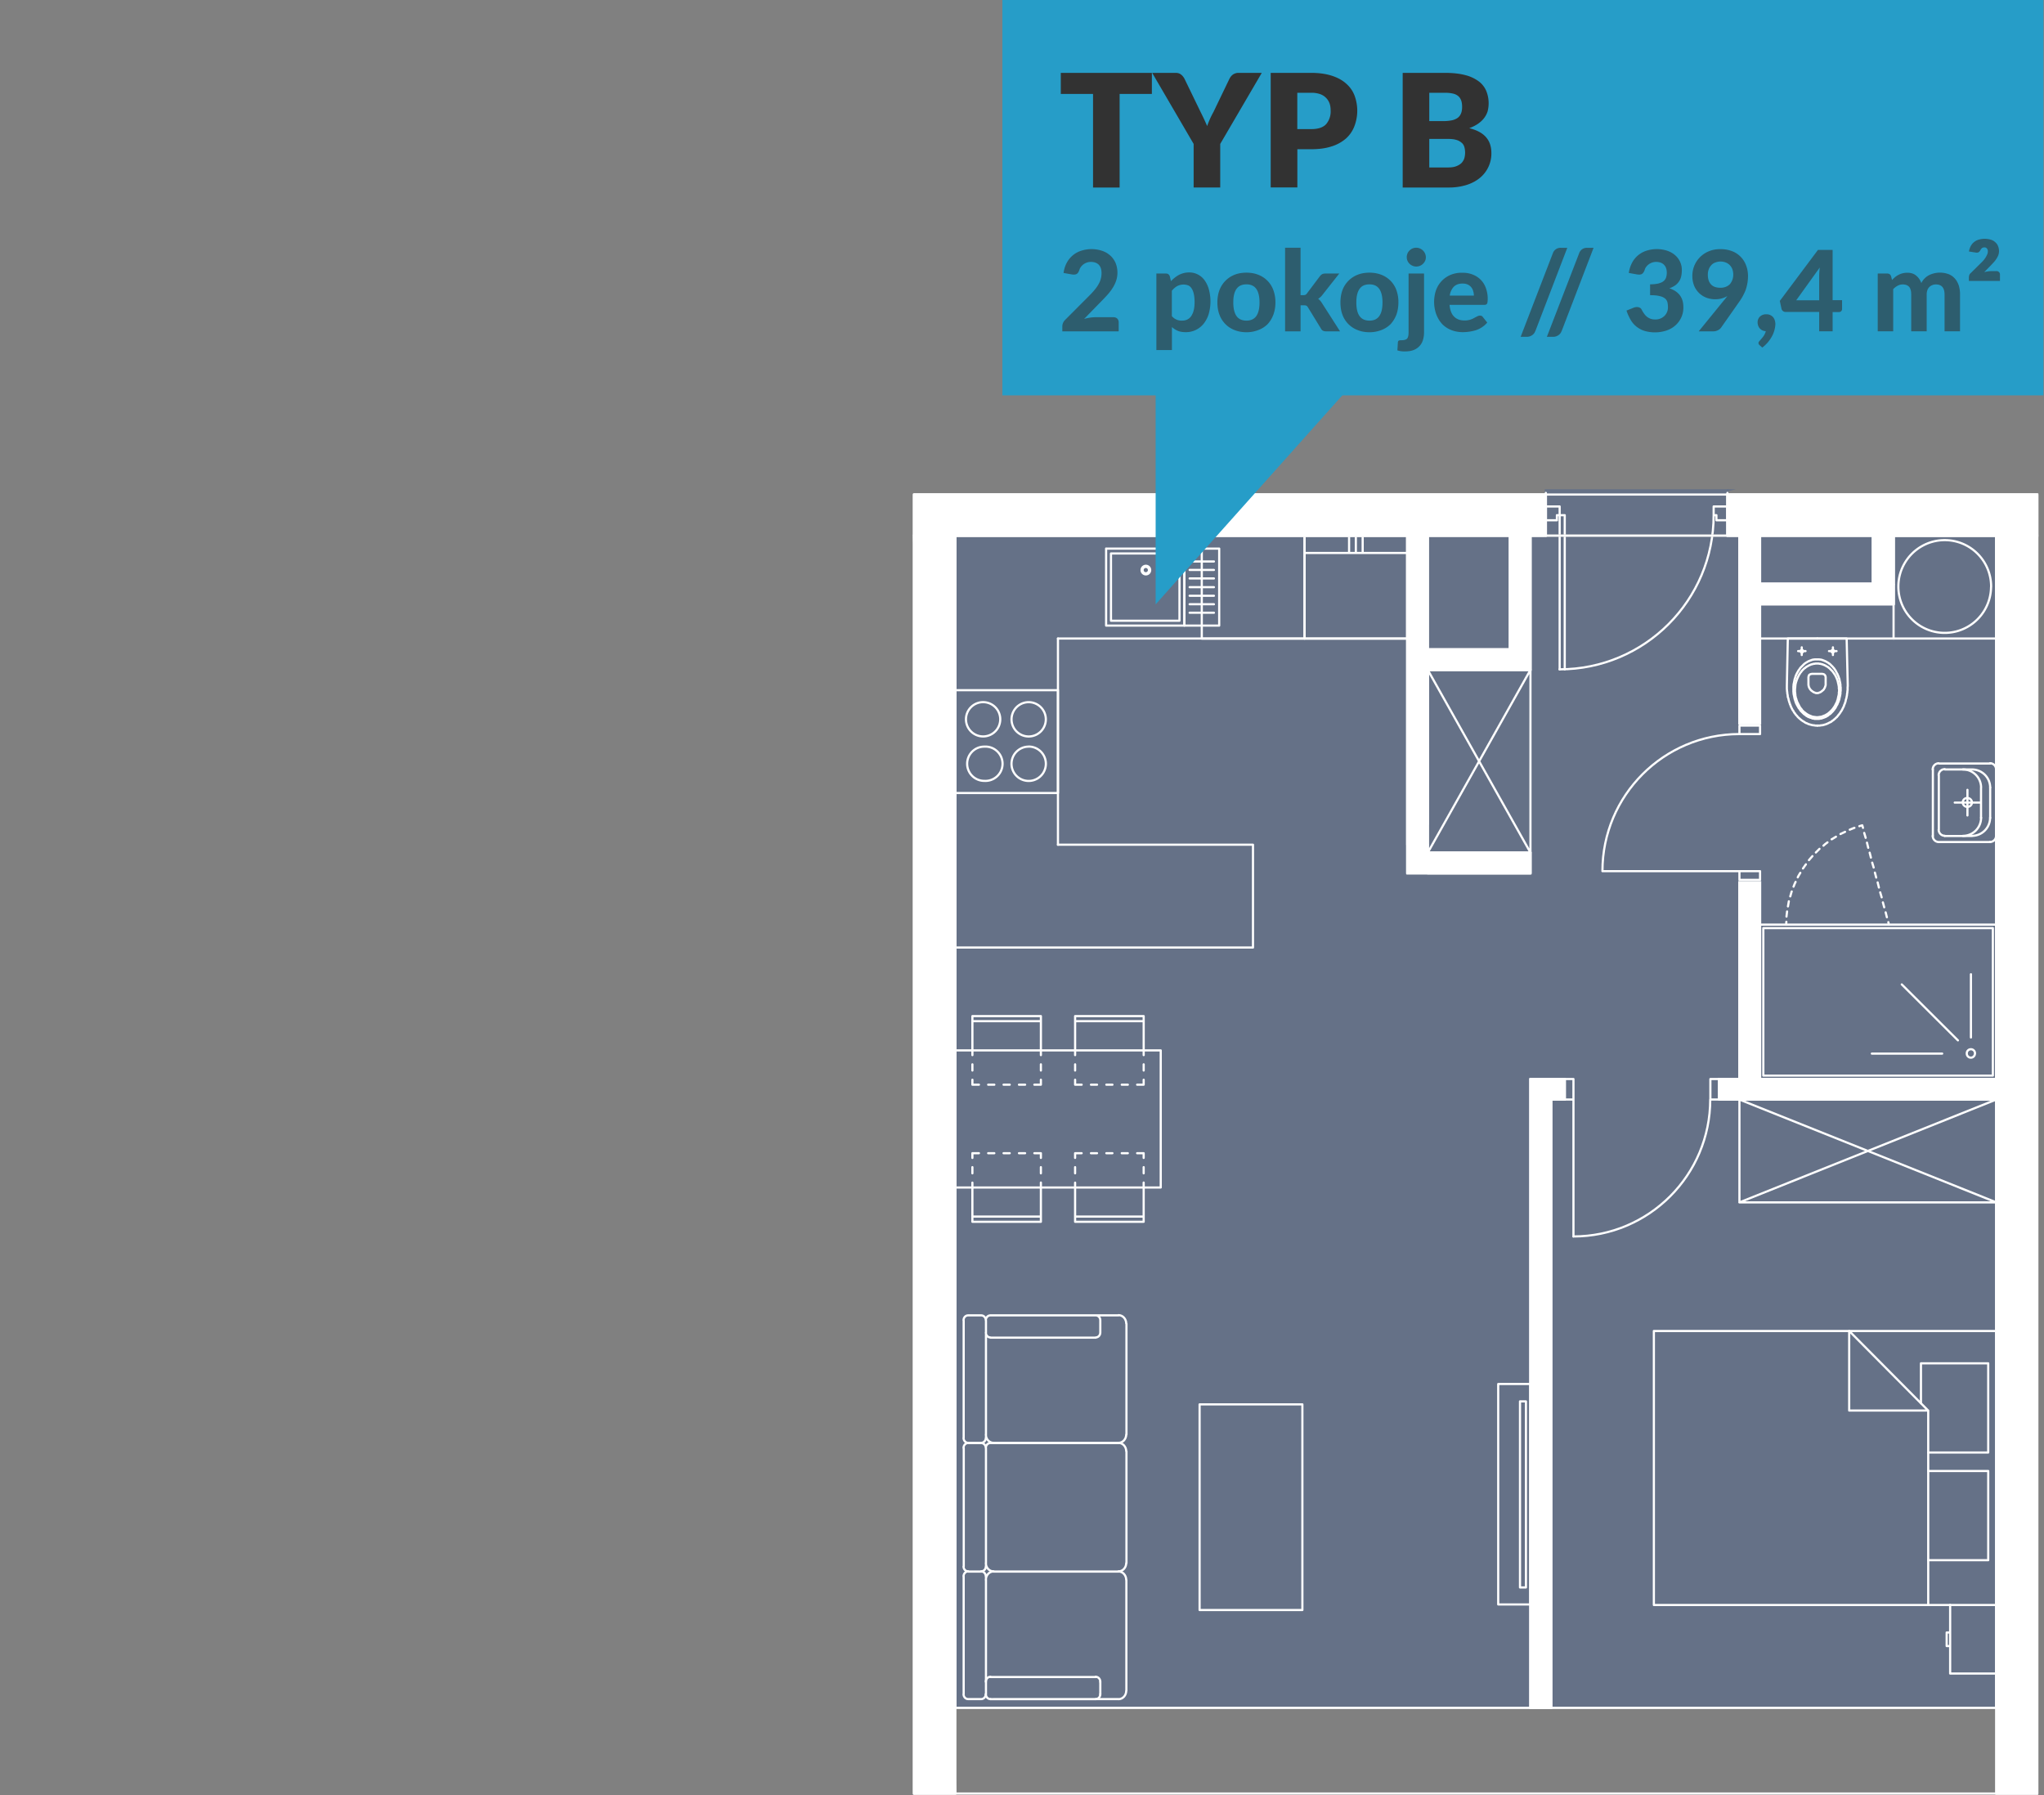 <svg width="2814" height="2471" fill="none" xmlns="http://www.w3.org/2000/svg"><rect width="100%" height="100%" fill="#808080" stroke="none"/><path fill="#657187" d="M1314.8 2350.6V737h1433.6v1613.6z"/><path d="M2135.5 2350.7v-837.3h612.9v-28.2H2107v865.5h28.5ZM1668.7 737.3H1315v471.8" stroke="#fff" stroke-width="3" stroke-miterlimit="10" stroke-linecap="round" stroke-linejoin="round"/><path d="M1965.6 1173.7 2107 922h-141.4v251.6Zm0 0H2107V922m-141.4 0 141.4 251.6m-311-436.4h141.4M1796 761.1h141.4m-70.8 0v-23.8m9.4 23.8v-23.8m-18.7 23.8v-23.8M1796 879h141.4V737.3H1796V879Zm952.4 953h-471.5v377.2h471.5V1832Z" stroke="#fff" stroke-width="3" stroke-miterlimit="10" stroke-linecap="round" stroke-linejoin="round"/><path d="M2654.6 2024.7h82.6v122.8h-82.6m93.8 61.6v94.4h-63.6V2209m-30.2-209.7h82.6v-122.8h-92.6v55m35.4 334.2V2247h4.8v18.7h-4.8Z" stroke="#fff" stroke-width="3" stroke-miterlimit="10" stroke-linecap="round" stroke-linejoin="round"/><path d="M2654.6 1941.5h-108.8V1832l108.8 109.6Zm0 0v267.6M2748.4 2185.7V1761M2394.7 1655l353.7-141.6V1655h-353.8Zm0 0v-141.6h353.7m0 141.6-353.8-141.6m28.5-28.2V737.3h-28.4v748h28.4Z" stroke="#fff" stroke-width="3" stroke-miterlimit="10" stroke-linecap="round" stroke-linejoin="round"/><path d="M2366.5 1481.5v35.4" stroke="#657187" stroke-width="3" stroke-miterlimit="10" stroke-linecap="round" stroke-linejoin="round"/><path d="M2154.2 1481.5h212.3v35.4h-212.3v-35.4Z" fill="#657187" stroke="#657187" stroke-width="3" stroke-miterlimit="10" stroke-linecap="round"/><path d="M2166 1701.9c104.1 0 188.5-84.5 188.5-188.6m-188.3 188.8v-188.7m0 0v-28.2h-12v28.2h12Zm188.5 0v-28.2h11.8v28.2h-11.8ZM2107 1905.1v303.3h-44.4V1905h44.4Z" stroke="#fff" stroke-width="3" stroke-miterlimit="10" stroke-linecap="round" stroke-linejoin="round"/><path d="M1326.7 1817.5v161.7m30.7-161.7v161.7m-24.4-168.7h18m-18 175.7h18m-24.5-7.1c0 3.8 2.8 6.9 6.4 6.9m18 0c3.4 0 6.3-3.1 6.3-6.9m0-161.8c0-3.8-2.9-6.8-6.4-6.8m-18 0c-3.5 0-6.3 3-6.3 6.8m224.3 4.7v152.5m-182.9-164H1540M1368 1986.2H1540m-182.8-11.8c0 6.4 4.7 11.6 10.6 11.6m172.1 0c5.8 0 10.6-5.2 10.6-11.6m0-152.6c0-6.4-4.8-11.6-10.6-11.6m-31.3.3h-145m145 30.7h-145m151.2-23.7v16.7m-151.3-23.7c-3.5 0-6.3 3-6.3 6.8m0 16.8c0 3.8 2.8 6.8 6.3 6.8m145 0c3.5 0 6.3-3 6.3-6.8m0-16.8c0-3.8-2.8-6.8-6.3-6.8m-181.8 521.4v-162m30.7 162v-162m-24.4 168.8h18m-18-352.5h18m-18.1 176.7c-3.6 0-6.4 3.1-6.4 7m30.7 0c0-3.9-2.9-7-6.4-7m0 175.8c3.5 0 6.4-3 6.4-6.9m-30.7 0c0 3.8 2.8 6.9 6.4 6.9m217.8-11.5v-152.5m-182.8 164H1540M1368 1986.2H1540M1367.8 2163c-5.9 0-10.6 5.2-10.6 11.7m193.3 0c0-6.5-4.8-11.7-10.6-11.7m0 175.8c5.8 0 10.6-5.2 10.6-11.6m-42 11.6h-144.8m144.9-30.5h-145m151.2 23.7v-17m586-130v-256.1h-8.2v256.1h8.2Zm-749.9-198.7h-18 18Z" stroke="#fff" stroke-width="3" stroke-miterlimit="10" stroke-linecap="round" stroke-linejoin="round"/><path d="M1357.2 2331.8c0 3.8 2.8 6.9 6.3 6.9m0-30.7c-3.5 0-6.3 3-6.3 6.8m157.6 0c0-3.8-2.8-6.8-6.3-6.8m0 30.7c3.5 0 6.3-3 6.3-6.9m-188-338.6v163m30.6-163v163m-24.4-170h18m-18 177h18m-24.5-7.1c0 3.8 2.8 6.8 6.4 6.8m18 0c3.4 0 6.3-3 6.3-6.8m0-163c0-3.8-2.9-6.9-6.4-6.9m-18 0c-3.5 0-6.3 3-6.3 6.9m224.3 4.6v153.8m-182.9-165.3H1540m-172.1 177H1540m-182.8-11.9c0 6.4 4.7 11.6 10.6 11.6m172.1 0c5.8 0 10.6-5.2 10.6-11.6m0-153.7c0-6.4-4.8-11.6-10.6-11.6m-31.3.2h-145m0 0c-3.6 0-6.4 3-6.4 6.9m-24.2 170h18m16.9 0H1540m-107-528.6v-6.8m0-12.7v-8.5m0-12.7v-6.5h-9m-12.7 0h-8.5m-12.7 0h-8.5m-12.7 0h-8.5m-12.7 0h-9v6.5m0 12.7v8.5m0 12.8v6.7m12.2 528.7h-18 18Zm300.6-230.2H1793v283.1h-141.5v-283Z" stroke="#fff" stroke-width="3" stroke-miterlimit="10" stroke-linecap="round" stroke-linejoin="round"/><path d="M1433 1634.5v47.2h-94.3v-47.2m94.3 40h-94.3m235.8-40v-6.8m0-12.7v-8.5M1315 1445.8H1598v188.7H1315v-188.7Z" stroke="#fff" stroke-width="3" stroke-miterlimit="10" stroke-linecap="round" stroke-linejoin="round"/><path d="M1574.5 1593.8v-6.5h-9m-12.8 0h-8.4m-12.8 0h-8.4m-12.8 0h-8.4m-12.8 0h-9v6.5m0 12.7v8.5m0 12.8v53.9h94.4v-47.2m0 40h-94.3m-47.2-228.7v6.5m0 12.7v8.5m0 12.7v6.8h-9m-12.7 0h-8.5m-12.7 0h-8.5m-12.7 0h-8.5m-12.7 0h-9v-6.8m0-12.7v-8.5m0-12.7v-53.7h94.3v47.2m0-40.2h-94.3m235.8 40.2v6.5m0 12.7v8.5m0 12.7v6.8h-9m-12.8 0h-8.4m-12.8 0h-8.4m-12.8 0h-8.4m-12.8 0h-9v-6.8m0-12.7v-8.5m0-12.7v-53.7h94.4v47.2m0-40.2h-94.3M1315 878.9v283.8m141.5 0H1725v141.5h-410V879.6m339.4-142.3H1796V879h-141.5V737.3ZM1522.8 755v106.1h107.8v-106h-107.8Z" stroke="#fff" stroke-width="3" stroke-miterlimit="10" stroke-linecap="round" stroke-linejoin="round"/><path d="M1529.5 761.8v92.6h94.3v-92.6h-94.3Z" stroke="#fff" stroke-width="3" stroke-miterlimit="10" stroke-linecap="round" stroke-linejoin="round"/><path d="M1576.6 789a4.4 4.4 0 1 0 .4-8.7 4.4 4.4 0 0 0-.4 8.7" stroke="#fff" stroke-width="3" stroke-miterlimit="10" stroke-linecap="round" stroke-linejoin="round"/><path d="M1576.6 790.5a5.9 5.9 0 1 0 .4-11.7 5.9 5.9 0 0 0-.4 11.7m94.6 17.7h-33.4m33.4 11.8h-33.4m33.4 11.7h-33.4m33.4 11.7h-33.4m33.4-47.2h-33.4m33.4-11.7h-33.4m33.4-11.7h-33.4m-7.2 88.3h47.9v-106h-48v106ZM1315 1091.5h141.5V950H1315v141.5Z" stroke="#fff" stroke-width="3" stroke-miterlimit="10" stroke-linecap="round" stroke-linejoin="round"/><path d="M1355 1027.7a23.5 23.5 0 0 0-23.5 23.5 23.5 23.5 0 0 0 23.6 23.6 23.6 23.6 0 1 0 0-47.1m61 0a23.6 23.6 0 1 0 .1 47.2 23.6 23.6 0 0 0 0-47.3m-61.2-61.1a23.6 23.6 0 1 0 0 47.1 23.6 23.6 0 0 0 0-47.1m61.2 0a23.6 23.6 0 1 0 0 47.2 23.6 23.6 0 0 0 0-47.2M1965.6 1134.2V737.3h-28.2v425.4h28.2" stroke="#fff" stroke-width="3" stroke-miterlimit="10" stroke-linecap="round" stroke-linejoin="round"/><path d="M1315 737.3v1613.4h1433.4V737.3H1315Z" stroke="#fff" stroke-width="3" stroke-miterlimit="10" stroke-linecap="round" stroke-linejoin="round"/><path d="M2378.2 675v65.8" stroke="#657187" stroke-width="3" stroke-miterlimit="10" stroke-linecap="round" stroke-linejoin="round"/><path d="M2128.2 675v65.8l250-65.9h-250Zm0 65.8 250-65.9v66h-250Z" fill="#657187" stroke="#657187" stroke-width="3" stroke-miterlimit="10" stroke-linecap="round"/><path d="M2147 921.3c117.2 0 212.2-95 212.2-212.3m-215.8 7.1v-7h3.8v-12h-19v19h15.3Zm219.6 0v-7h-3.8v-12h19v19H2363Z" stroke="#fff" stroke-width="3" stroke-miterlimit="10" stroke-linecap="round" stroke-linejoin="round"/><path d="M2147.2 921.3V709.1h7v212.2M2378.2 678.4v59m-250-59v59" stroke="#fff" stroke-width="3" stroke-miterlimit="10" stroke-linecap="round" stroke-linejoin="round"/><path d="M1315 737.3v1613.4h1433.4V737.3H1315Z" stroke="#ABABAB" stroke-width="3" stroke-miterlimit="10" stroke-linecap="round" stroke-linejoin="round"/><path d="M1965.6 1202.1H2107v-28.4h-141.4M1456.5 878.9h480.9" stroke="#fff" stroke-width="3" stroke-miterlimit="10" stroke-linecap="round" stroke-linejoin="round"/><path d="M2748.4 737.3v1613.4H1315V737.3h1433.4Z" stroke="#fff" stroke-width="3" stroke-miterlimit="10" stroke-linecap="round" stroke-linejoin="round"/><path d="M1258.4 2468.7v-1788h1546.3v1788H1258.5Z" stroke="#fff" stroke-width="3" stroke-miterlimit="10" stroke-linecap="round" stroke-linejoin="round"/><path d="M1258.4 737.3v-56.6h869.8v56.6h-869.8Zm1119.8 0v-56.6h426.6v56.6h-426.6Zm-1063.2 0h-56.6 56.6Zm813.2 0h-869.8 869.8ZM1315 2468.7h-56.6 56.6Zm0 0h-56.6V737.3l56.6 1731.4Z" fill="#fff" stroke="#fff" stroke-width="3" stroke-miterlimit="10" stroke-linecap="round"/><path d="M1258.4 737.3h56.6v1731.4l-56.6-1731.4v0Zm1546.3 1731.4h-56.3 56.3Zm0 0h-56.3V737.3l56.3 1731.4ZM2748.4 737.3h56.3v1731.4l-56.3-1731.4v0Z" fill="#fff" stroke="#fff" stroke-width="3" stroke-miterlimit="10" stroke-linecap="round"/><path d="M2748.4 737.3v1731.4h56.3v-1788h-426.5v56.6h370.2Zm-620.2 0H1315v1731.4h-56.6v-1788h869.8v56.6Z" stroke="#fff" stroke-width="3" stroke-miterlimit="10" stroke-linecap="round" stroke-linejoin="round"/><path d="M1965.6 737.3h-28.2 28.2Zm429 261.4V737.3h28.5v261.4h-28.4Zm-457.2 175V737.3h28.2v436.4h-28.2Zm0 28.4v-28.4H2107v28.4h-169.6Zm457.3 283.1v-286h28.4v286h-28.4Zm-28.2 28.2v-28.2h381.9v28.2h-382Zm-259.5 0v-28.2h47.2v28.2H2107Zm0 837.3v-837.3h28.5v837.3H2107Z" fill="#fff" stroke="#fff" stroke-width="3" stroke-miterlimit="10" stroke-linecap="round"/><path d="M2135.5 1513.4h18.7v-28.2H2107v865.5h28.5v-837.3Zm231 0v-28.2h28.2v-322.5h28.4v322.5h325.3v28.2h-382ZM2423 987V737.3h-28.4V987h28.4Zm-316 186.7h-141.5V737.3h-28.2v464.8H2107v-28.4ZM2748.4 878.9h-141.5V737.3h141.5V879Z" stroke="#fff" stroke-width="3" stroke-miterlimit="10" stroke-linecap="round" stroke-linejoin="round"/><path d="M2715 1150.7h-37.5m37.3-.2a25 25 0 0 0 25-24.9m0 33.4h-70.5m-8.5-8.4a8.4 8.4 0 0 0 8.4 8.4m72-350.9a63.8 63.8 0 1 0-127.7-1.6 63.8 63.8 0 0 0 127.6 1.6Z" stroke="#fff" stroke-width="3" stroke-miterlimit="10" stroke-linecap="round" stroke-linejoin="round"/><path d="M2702.4 1150.5a25 25 0 0 0 25-24.9m-49.9-66.5h37.4m25 24.8a25 25 0 0 0-25-24.8m-45.6-8.2h70.6m-70.7-.3a8.4 8.4 0 0 0-8.4 8.4" stroke="#fff" stroke-width="3" stroke-miterlimit="10" stroke-linecap="round" stroke-linejoin="round"/><path d="M2727.4 1084a25 25 0 0 0-25-24.9m37.5 25v41.7M2661 1059v91.6m66.3-66.6v41.7m-18.7-38.5v35.2m17.7-17.7h-35.2m-22.1 37.3a8.4 8.4 0 0 0 8.3 8.4m0-91.7a8.3 8.3 0 0 0-8.3 8.4m70.7 91.8a8.3 8.3 0 0 0 8.3-8.4m0-91.6a8.4 8.4 0 0 0-8.3-8.4m-70.5 16.7v75.2m79-83.4v91.6m-39.7-52.2a6.2 6.2 0 0 0-6.4 6.2 6.3 6.3 0 0 0 6.4 6 6.2 6.2 0 0 0 5.8-3.7c.3-.7.5-1.5.5-2.3 0-1.7-.7-3.3-1.9-4.4a6.3 6.3 0 0 0-4.4-1.8Zm39.8 386.7H2423v-212.4h325.3v212.4Z" stroke="#fff" stroke-width="3" stroke-miterlimit="10" stroke-linecap="round" stroke-linejoin="round"/><path d="m2695.5 1432-77.3-77m125.4 125.5h-316v-203h316v203Z" stroke="#fff" stroke-width="3" stroke-miterlimit="10" stroke-linecap="round" stroke-linejoin="round"/><path d="M2719 1450.2a5.6 5.6 0 0 0-5.7-6 5.6 5.6 0 0 0-5.6 6 5.6 5.6 0 0 0 11.2 0m-45.1 0H2577m136.4-22.2v-87m-113-68.2-.7-3.5m-2-6.8-1.7-6.7m-2-7-1.8-6.7m-1.7-7-2-6.8m-1.8-6.7-1.7-7m-2-6.7-1.8-6.8m-1.7-7-2-6.7m-1.8-7-1.7-6.7m-2-6.8-1.7-7m-1.8-6.7-2-6.7m-1.7-7-1-3.5-4 1.2m-6.8 2.3h-.2l-6.2 2.5m-6.5 3-6.3 3m-6.2 3.7-5.7 3.5h-.3m-5.7 4.3-3.3 2.5-2.2 2m-5.5 4.4-5 5m-4.7 5-4.8 5.5m-4.2 5.8-4 5.7m-3.7 6-2.8 4.7-.7 1.5m-3 6.3-1.3 2.7-1.5 3.8m-2.5 6.7-.2.3-1.8 6.4m-2 6.8-1.2 7m-1.2 7-.8 6.7v.3m-.2 7.2-.3 4M1965.6 922H2107V737.4" stroke="#fff" stroke-width="3" stroke-miterlimit="10" stroke-linecap="round" stroke-linejoin="round"/><path d="M1965.6 893.9h113.2V737.3M1456.5 1162.7V878.9" stroke="#fff" stroke-width="3" stroke-miterlimit="10" stroke-linecap="round" stroke-linejoin="round"/><path d="M2107 737.3h-28.2 28.2ZM2078.8 894V737.3h28.2V894h-28.2ZM1965.6 922v-28.2H2107V922h-141.4Z" fill="#fff" stroke="#fff" stroke-width="3" stroke-miterlimit="10" stroke-linecap="round"/><path d="M2607 737.3v94.4h-184m-344.2 62.2h-113.2V922H2107V737.3h-28.2V894Z" stroke="#fff" stroke-width="3" stroke-miterlimit="10" stroke-linecap="round" stroke-linejoin="round"/><path d="M2578.5 737.3v66.2h-155.4" stroke="#fff" stroke-width="3" stroke-miterlimit="10" stroke-linecap="round" stroke-linejoin="round"/><path d="M2607 737.3h-28.5l28.4 66.2v-66.2Zm-28.5 0 28.4 66.2h-28.4v-66.2Zm-155.4 94.4v-28.2h183.8v28.2h-183.8Z" fill="#fff" stroke="#fff" stroke-width="3" stroke-miterlimit="10" stroke-linecap="round"/><path d="M2423 831.7h184v-94.4h-28.5v66.2h-155.4v28.2ZM2607 878.9h-184m57.5 22.7V891m5.2 5.2h-10.2m5-1.7-.8.2-.7.8-.3.7.3 1 .7.8.8.2 1-.2.7-.8.3-1-.3-.7-.7-.8-1-.2Z" stroke="#fff" stroke-width="3" stroke-miterlimit="10" stroke-linecap="round" stroke-linejoin="round"/><path d="M2502 998.7h-3l-1-.3h-.8l-1-.2h-1l-.8-.3-2-.5-.7-.2-1-.3-.8-.2-1-.5-.7-.3-1-.5-.8-.2-1-.5-2.2-1.5-1-.5-2.2-1.5-.8-.7-.7-.5-.8-.8-.7-.5-2.3-2.2-.5-.8-1.5-1.5-.5-.7-.7-.8-.5-1-.8-.7-.5-1-.5-.8-.5-1-.7-.7-2.5-5-.3-1-.5-1.3-.5-1-.2-1-.5-1.2-.3-1-.4-1.3-.3-1-.5-2.5-.5-1.2-.3-1v-1.2l-.2-1.3-.3-1.5-.2-1.2v-1.3l-.3-1.2V950l-.2-1.5V943l1.3-64.1h40.6m21.5 22.7V891m5 5.2H2518m5.3-1.7-1 .2-.8.8-.2.7.2 1 .8.8 1 .2.7-.2.8-.8.2-1-.2-.7-.8-.8-.7-.2Z" stroke="#fff" stroke-width="3" stroke-miterlimit="10" stroke-linecap="round" stroke-linejoin="round"/><path d="M2502 878.9h40.3l1.5 64.1v1.5l-.2 1.3v4.2l-.3 1.3v1.2l-.2 1.5-.3 1.3v1.2l-1 5-.5 1.2-.2 1-.5 2.5-.5 1-.3 1.3-1 2-.2 1.2-3 6-.5.8-.8 1-.5 1-.5.7-.7 1-.5.8-.8.7-.5.8-.7 1-.8.7-.4.8-.8.5-2.2 2.2-.8.5-.7.8-2.3 1.5-.7.7-.8.5-1 .5-.7.2-.8.5-1 .5-.7.3-.8.5-1 .2-.7.5-2 .5-.8.3-1 .2-.7.3h-1l-1 .2h-.8l-1 .3h-3.7" stroke="#fff" stroke-width="3" stroke-miterlimit="10" stroke-linecap="round" stroke-linejoin="round"/><path d="M2502.2 927.5h6.2l1.8.3 1.2.5.7.7.8 1 .5 2v11l-.3 1-.5 1.3-.2 1-.8 1.2-.5 1-.7 1-1 .8-.8.7-2 1.5-1 .5-1 .3-1 .5-1 .2h-2.2l-1-.2-1-.5-1-.3-1-.5-3-2.2-.7-.8-1.5-2-.5-1.2-.5-1-.5-2.5V932l.5-2 .5-1 1-.7 1.2-.5 1.8-.3h7.5Z" stroke="#fff" stroke-width="3" stroke-miterlimit="10" stroke-linecap="round" stroke-linejoin="round"/><path d="M2501.4 907.6h3l1 .2h1l3 .8 1 .5.7.2 1 .5 1 .3.8.5 1 .5.7.5 1 .5.8.5.7.7 1 .5 4.5 4.5.5.8.8.7.7 1 .5 1 .8.8 2 4 .7 1 .3 1 1 2 .4 1.2.3 1 .5 1.2.3 1 .4 2.5.3 1 .7 3.8v2.5l.3 1.2v5l-.3 1.3v2.5l-.7 3.7-.3 1-.5 2.5-.2 1-.5 1.2-.3 1-.5 1.3-1 2-.2 1-.8 1-2 4-.7.7-.5 1-.7.8-.8 1-.5.7-3.7 3.8-.8.5-1 .7-.7.5-.8.8-1 .5-.7.5-1 .5-.8.5-1 .2-1 .5-.7.3-1 .2-1 .5-1 .3h-1l-2 .5h-6l-2-.5h-1l-.7-.3-1-.5-2-.5-.8-.5-1-.2-1-.5-.7-.5-1-.5-.8-.5-.7-.8-1-.5-.8-.7-.7-.5-4.5-4.5-.5-1-.7-.8-.5-1-.8-.7-1-2-.7-1-2-4-.3-1-.5-1.3-.2-1-.5-1.2-.3-1-.5-2.5-.2-1-.8-3.7v-1.3l-.2-1.2v-7.5l.2-1.3v-1.2l.8-3.8.2-1 .5-2.5.3-1 .5-1.2.2-1 .5-1.3.3-1 2-4 .7-1 1-2 .8-.7.5-1 .7-1 .5-.7 5.3-5.3.7-.5 1-.7 1.5-1 1-.5.7-.5 1-.5 1-.3.8-.5 1-.2 1-.5 1-.3.7-.2 1-.3h1l1-.2h3Z" stroke="#fff" stroke-width="3" stroke-miterlimit="10" stroke-linecap="round" stroke-linejoin="round"/><path d="M2501.4 913.3h2.3l1 .3h1l4 1 .7.5 1 .2 2 1 .7.5 1 .5.8.5 1 .5.7.8.8.5 4.5 4.5.7 1 .5.7.8 1 .5 1 .7.7 2 4 .5 1.3.5 1 .3 1 .4 1.2.3 1 .5 2.5.3 1 .7 3.8v2.5l.3 1.2v2.5l-.3 1.3v2.5l-.5 2.5-.3 1-.5 2.4-.2 1-.3 1.3-.5 1-.2 1.2-3 6-.7 1-.5 1-.8.8-.5 1-.7.7-.8 1-3 3-.7.5-.8.8-.7.5-1 .7-.8.5-1 .5-.7.5-1 .5-1 .3-1 .5-.8.2-1 .5-2 .5h-1l-1 .3h-1l-1 .2h-2.2l-1-.2h-1l-1-.3h-1l-2-.5-1-.5-1-.2-.7-.5-1-.3-1-.5-.8-.5-1-.5-.7-.5-1-.7-.8-.5-.7-.8-1-.5-3-3-.5-1-.7-.7-.8-1-.5-.8-.7-1-3.5-7-.3-1.2-.5-1-.2-1.3-.5-1-.5-2.4-.3-1v-1.3l-.2-1.2V954l-.3-1.2v-5l.3-1.3v-1.2l.2-1.3v-1.2l.3-1.3.2-1 .3-1.2.5-1.3.2-1 .5-1.2.3-1 .5-1 .5-1.3 2-4 .5-.7.7-1 .5-1 .8-.7.7-1 .5-.8 3-3 1-.7.8-.5.7-.8 1-.5.7-.5 1-.5.8-.5 2-1 .7-.2 1-.5 4-1h1l1-.3h2Z" stroke="#fff" stroke-width="3" stroke-miterlimit="10" stroke-linecap="round" stroke-linejoin="round"/><path d="M2426.6 1211.1h-35.4" stroke="#657187" stroke-width="3" stroke-miterlimit="10" stroke-linecap="round" stroke-linejoin="round"/><path d="M2391.2 1211.1V998.7h35.4V1211h-35.4Z" fill="#657187" stroke="#657187" stroke-width="3" stroke-miterlimit="10" stroke-linecap="round"/><path d="M2394.5 1010.4c-104 0-188.4 84.5-188.4 188.6m0 .1h188.6m0 0h28.4v12h-28.4v-12Zm0-188.7h28.4v-11.7h-28.4v11.7Z" stroke="#fff" stroke-width="3" stroke-miterlimit="10" stroke-linecap="round" stroke-linejoin="round"/><path fill="#269DC8" d="M1380 0h1433.2v544.2H1380z"/><path d="M1585.8 129.3h-44.4v128.8h-36.6V129.3h-44.4v-29h125.4v29Zm94.1 68.8v60h-36.6v-60l-57.1-97.8h32.2c3.2 0 5.7.8 7.5 2.3 1.9 1.4 3.4 3.3 4.7 5.6l22.3 46a336 336 0 0 1 9 19.3 124 124 0 0 1 8.7-19.4l22.1-45.9c.5-1 1.1-1.8 1.8-2.8.8-1 1.6-1.8 2.5-2.5 1-.8 2.2-1.4 3.4-1.8 1.3-.5 2.7-.8 4.2-.8h32.5l-57.2 97.8Zm125.2-20.4c9.5 0 16.4-2.2 20.6-6.8a27 27 0 0 0 6.2-19c0-3.6-.5-7-1.6-9.9a21.2 21.2 0 0 0-13.3-12.6 36.4 36.4 0 0 0-12-1.7h-19v50h19Zm0-77.4c11.1 0 20.6 1.4 28.6 4s14.5 6.2 19.7 10.9c5.2 4.6 9 10 11.4 16.3a59.8 59.8 0 0 1-.1 42 43.6 43.6 0 0 1-11.5 17 55.2 55.2 0 0 1-19.9 11c-7.9 2.6-17.3 3.9-28.2 3.9h-19V258h-36.7V100.3h55.7Zm188.4 130.2c4.8 0 8.7-.6 11.8-1.9 3-1.2 5.5-2.8 7.2-4.7 1.7-2 3-4.2 3.6-6.6a29 29 0 0 0-.2-15.3c-.8-2.3-2-4.3-4-5.8a18.5 18.5 0 0 0-7.2-3.7c-3-.9-6.9-1.3-11.5-1.3h-25.5v39.3h25.8Zm-25.8-102.8v39h19c4 0 7.7-.3 11-.9 3.2-.5 6-1.6 8.2-3 2.3-1.4 4-3.4 5.2-6 1.2-2.5 1.8-5.7 1.8-9.5 0-3.7-.4-6.8-1.4-9.3-1-2.5-2.3-4.5-4.3-6-2-1.6-4.4-2.7-7.5-3.3-3-.7-6.5-1-10.6-1h-21.4Zm21.4-27.4c11 0 20.2 1 27.8 3a53 53 0 0 1 18.8 8.6 32 32 0 0 1 10.5 13.4 44.9 44.9 0 0 1 1.8 28c-1 3.2-2.6 6.3-4.8 9.2-2.1 2.8-4.9 5.4-8.3 7.8a52.4 52.4 0 0 1-12.2 6.1c10.4 2.6 18 6.6 23 12.3 5 5.6 7.5 12.9 7.5 21.9a43.2 43.2 0 0 1-15.4 33.9c-5 4.2-11.1 7.6-18.5 10a81.8 81.8 0 0 1-25.2 3.6h-63V100.3h58Z" fill="#323232"/><path opacity=".6" d="M1532.7 436.6c2.3 0 4 .6 5.4 1.9 1.3 1.3 2 3 2 5v12.6h-77.6v-7a12.7 12.7 0 0 1 3.7-8.6l33.1-33.2a127 127 0 0 0 7.5-8.1c2.2-2.7 4-5.2 5.4-7.7a29.9 29.9 0 0 0 4.3-15.7c0-5-1.3-8.8-3.8-11.4-2.6-2.6-6.2-3.9-10.9-3.9a17 17 0 0 0-13.8 7c-1 1.3-1.7 2.9-2.2 4.5-.9 2.6-2.1 4.3-3.7 5.2-1.6.8-3.8 1-6.7.5l-11.2-2c.8-5.5 2.3-10.2 4.6-14.3a34 34 0 0 1 20.1-16.4 46.4 46.4 0 0 1 28.6.3c4.3 1.5 8 3.7 11.2 6.6 3 2.7 5.4 6.1 7.1 10a35.5 35.5 0 0 1 .8 24.5 45.7 45.7 0 0 1-4.9 10.1 72 72 0 0 1-7 9.2c-2.7 3-5.5 6-8.5 9l-23.7 24.3a62.7 62.7 0 0 1 15-2.4h25.2Zm80.6-1.5a17.1 17.1 0 0 0 14 6.2c2.7 0 5-.4 7-1.4 2.2-1 4-2.5 5.5-4.6a23 23 0 0 0 3.5-8c.9-3.2 1.3-7 1.3-11.6 0-4.4-.4-8.1-1.1-11.2-.7-3.1-1.7-5.6-3-7.5a10.8 10.8 0 0 0-4.5-4.1 18.6 18.6 0 0 0-15.5 1c-2.5 1.4-4.9 3.5-7.2 6.3v34.9Zm-1.2-48.1a44.1 44.1 0 0 1 10.9-8.6 30.5 30.5 0 0 1 14.3-3.4 25.7 25.7 0 0 1 21 10.7 39 39 0 0 1 6 12.8 63 63 0 0 1-.3 33.8 40 40 0 0 1-6.8 13.1 31 31 0 0 1-24.8 11.8c-4.3 0-8-.6-11-1.9-3-1.3-5.7-3-8-5.2v31.7H1592V376.5h13.2c2.6 0 4.4 1.3 5.3 3.8l1.6 6.7Zm104-11.7c6 0 11.4 1 16.2 2.9a35.5 35.5 0 0 1 20.7 21 48 48 0 0 1 2.9 17c0 6.3-1 12-2.9 17.1-1.9 5-4.6 9.4-8 13a35.5 35.5 0 0 1-12.7 8 44.5 44.5 0 0 1-16.2 3c-6 0-11.5-1-16.5-3a35.6 35.6 0 0 1-20.7-21c-2-5-2.9-10.8-2.9-17.1 0-6.3 1-12 2.9-17a36.5 36.5 0 0 1 20.7-21c5-2 10.4-2.9 16.5-2.9Zm0 66c6 0 10.5-2.1 13.5-6.3 2.9-4.2 4.4-10.4 4.4-18.7 0-8.3-1.5-14.4-4.4-18.6-3-4.2-7.5-6.3-13.5-6.3-6.3 0-10.8 2-13.8 6.3-3 4.2-4.4 10.3-4.4 18.6s1.5 14.5 4.4 18.7c3 4.2 7.5 6.3 13.8 6.3Zm74.4-100.2v65.2h3.6c1.3 0 2.4-.2 3.1-.5.8-.4 1.6-1.1 2.3-2.2l17.6-23.4c1-1.2 1.9-2.1 3-2.7 1.1-.6 2.5-1 4.2-1h19.5l-22.9 29a21.2 21.2 0 0 1-6.2 5.8c1.1.8 2.2 1.7 3 2.8 1 1.1 1.8 2.3 2.6 3.6l24.6 38.4h-19.1c-1.7 0-3-.3-4.3-.8a6.7 6.7 0 0 1-2.9-3l-17.9-29.2c-.7-1.2-1.5-2-2.2-2.3-.8-.4-2-.6-3.5-.6h-4.5v35.9h-21.3V341h21.3Zm95 34.2c5.9 0 11.3 1 16.2 2.9a35.5 35.5 0 0 1 20.7 21 48 48 0 0 1 2.8 17c0 6.3-1 12-2.8 17.1-2 5-4.7 9.4-8.1 13a35.5 35.5 0 0 1-12.6 8 44.5 44.5 0 0 1-16.3 3c-6 0-11.5-1-16.4-3a35.6 35.6 0 0 1-20.8-21c-1.9-5-2.8-10.8-2.8-17.1 0-6.3 1-12 2.8-17a36.5 36.5 0 0 1 20.8-21c5-2 10.4-2.9 16.4-2.9Zm0 66c6 0 10.5-2.1 13.4-6.3 3-4.2 4.4-10.4 4.4-18.7 0-8.3-1.5-14.4-4.4-18.6-3-4.2-7.4-6.3-13.5-6.3-6.2 0-10.8 2-13.7 6.3-3 4.2-4.4 10.3-4.4 18.6s1.4 14.5 4.4 18.7c3 4.2 7.5 6.3 13.7 6.3Zm75-64.8v81.1c0 3.6-.5 7-1.4 10.1a21.3 21.3 0 0 1-12.7 14c-3.4 1.4-7.5 2-12.5 2a32.6 32.6 0 0 1-10.1-1.4l.7-11.3c.1-1 .5-1.7 1.2-2.1.6-.4 1.9-.6 3.8-.6s3.5-.2 4.7-.6c1.2-.3 2.2-.8 3-1.7.7-.8 1.2-1.9 1.5-3.3.3-1.3.5-3 .5-5v-81.2h21.3Zm2.5-22.6c0 1.8-.3 3.5-1 5a13.5 13.5 0 0 1-7.2 7 13.2 13.2 0 0 1-17.1-7c-.7-1.5-1-3.2-1-5a12.6 12.6 0 0 1 3.8-9.1 13 13 0 0 1 14.3-2.8c1.6.7 3 1.6 4.2 2.8a13.2 13.2 0 0 1 4 9.1Zm66.1 53c0-2.2-.3-4.3-1-6.3a13.3 13.3 0 0 0-7.6-9c-2-.9-4.3-1.3-7-1.3-5 0-9 1.4-12 4.3a22 22 0 0 0-5.6 12.3h33.2Zm-33.5 12.7c.7 7.5 2.8 12.9 6.4 16.3 3.5 3.5 8.2 5.2 14 5.2a25.1 25.1 0 0 0 13.2-3.3l4.4-2.3c1.3-.7 2.6-1.1 4-1.1 1.6 0 2.9.6 3.8 1.9l6.1 7.7a34.6 34.6 0 0 1-16 10.6 63.5 63.5 0 0 1-17.5 2.6c-5.5 0-10.7-.9-15.5-2.7-4.8-1.8-9-4.5-12.6-8-3.5-3.7-6.3-8.1-8.4-13.4a50.7 50.7 0 0 1-.5-33.7 36.1 36.1 0 0 1 19.9-21 39.8 39.8 0 0 1 16.2-3c5.1 0 9.8.7 14 2.4a30.4 30.4 0 0 1 18.4 18.4 42 42 0 0 1 2.4 19.3c-.1 1-.4 1.9-.7 2.5a3 3 0 0 1-1.5 1.3c-.6.2-1.4.3-2.4.3h-47.7Zm118 36.2a11 11 0 0 1-4.7 5.8 12 12 0 0 1-6.4 2h-9l44.4-115.2a11 11 0 0 1 10.8-7.3h9l-44 114.7Zm36.2 0a11 11 0 0 1-4.7 5.8 12 12 0 0 1-6.5 2h-9l44.5-115.2a11 11 0 0 1 10.7-7.3h9.1l-44 114.7Zm92.6-80.1a43 43 0 0 1 4.6-14.3 34 34 0 0 1 20-16.4 46.4 46.4 0 0 1 28.5.2c4.3 1.5 7.9 3.6 10.8 6.2a26.6 26.6 0 0 1 9.1 20.4c0 3.6-.4 6.7-1.1 9.5a20.6 20.6 0 0 1-8.8 12 31.2 31.2 0 0 1-7.3 3.5c12.9 4.3 19.3 12.8 19.3 25.7a32.3 32.3 0 0 1-11.7 26c-3.5 3-7.6 5.2-12.4 6.7a51 51 0 0 1-29.2.3 33.3 33.3 0 0 1-19-14.8 67.9 67.9 0 0 1-6-13.2l9.4-3.8c2.5-1 4.8-1.3 6.9-.9 2.2.5 3.7 1.6 4.6 3.4 1 2 2.1 3.8 3.3 5.4 1.1 1.7 2.4 3.1 3.9 4.3a16.8 16.8 0 0 0 11.2 3.8 17.4 17.4 0 0 0 13.3-5.2 16.5 16.5 0 0 0 4.5-11.3c0-2.6-.2-4.9-.7-7a9.5 9.5 0 0 0-3.2-5.2 16.5 16.5 0 0 0-7.4-3.4c-3.3-.9-7.7-1.3-13.3-1.3v-15a47 47 0 0 0 11.5-1.1c3-.8 5.3-1.8 7-3.2 1.7-1.4 2.9-3.1 3.5-5 .6-2 1-4.1 1-6.5 0-4.8-1.3-8.6-3.9-11.1-2.5-2.6-6.1-3.9-10.8-3.9a17 17 0 0 0-13.8 7c-1 1.3-1.7 2.9-2.1 4.5-1 2.6-2.3 4.3-3.8 5.2-1.6.8-3.8 1-6.7.5l-11.2-2Zm108.8 2.3c0 6 1.5 10.4 4.4 13.5 2.9 3.1 7.2 4.6 12.8 4.6 2.8 0 5.3-.4 7.5-1.3 2.3-.9 4.2-2.2 5.7-3.7a20.5 20.5 0 0 0 4.6-13c0-3-.5-5.5-1.3-7.7a15.7 15.7 0 0 0-9.3-9.2 20 20 0 0 0-14.3.2c-2.2.8-4 2-5.4 3.7a16.8 16.8 0 0 0-3.5 5.7c-.8 2.3-1.2 4.6-1.2 7.2Zm22.5 35.1a607 607 0 0 0 4.4-5.6 32.4 32.4 0 0 1-17.3 4.4c-3.8 0-7.5-.7-11.2-2a29.7 29.7 0 0 1-17-16 35 35 0 0 1-2.7-14.3 36.2 36.2 0 0 1 22.9-33.8c4.8-2 10-2.9 15.9-2.9 5.8 0 11.1 1 15.8 2.8a33 33 0 0 1 19.3 19.4c1.8 4.6 2.7 9.5 2.7 15a58.4 58.4 0 0 1-3.3 19.2 75.1 75.1 0 0 1-9 16.4l-25 35.6a12 12 0 0 1-4.5 3.4c-1.9 1-4 1.4-6.5 1.4h-19.6l35-43Zm48.8 62a5 5 0 0 1-1.3-1.4c-.2-.5-.3-1-.3-1.7 0-.5.2-1 .5-1.6a155.6 155.6 0 0 0 5.8-6.8 22.4 22.4 0 0 0 3.8-7.8 11.3 11.3 0 0 1-10.5-7.5c-.5-1.5-.8-3.1-.8-4.8a10.9 10.9 0 0 1 3.3-7.8 12.2 12.2 0 0 1 8.7-3.1 12.1 12.1 0 0 1 9.4 4c1 1.3 1.8 2.7 2.3 4.4.5 1.7.8 3.4.8 5.3a39.4 39.4 0 0 1-4.6 16.4 48.9 48.9 0 0 1-13.4 15.7l-3.8-3.3Zm82-61.8V380a109 109 0 0 1 .8-11.8l-32.4 45.1h31.6Zm31.5 0v12c0 1.2-.4 2.2-1.2 3-.7.8-1.7 1.2-3 1.2h-8.8V456h-18.5v-26.6h-46.2c-1.4 0-2.6-.4-3.7-1.3-1-.8-1.8-1.9-2-3.2l-2.3-10.7 52.5-70.2h20.2v69.2h13Zm49.1 42.8v-79.6h13.1c2.7 0 4.5 1.3 5.3 3.8l1.3 5.1c1.3-1.4 2.8-2.8 4.2-4a26.3 26.3 0 0 1 16.8-6c4.8 0 8.9 1.2 12 3.8 3.3 2.6 5.7 6 7.3 10.4a24.6 24.6 0 0 1 10.9-11 34.4 34.4 0 0 1 26.5-1.3 22 22 0 0 1 8.7 6c2.3 2.5 4.1 5.7 5.4 9.4a41 41 0 0 1 1.8 12.9V456h-21.3v-50.5c0-9.4-4-14-12-14-1.7 0-3.4.3-5 1a11.4 11.4 0 0 0-6.7 7c-.6 1.7-.9 3.7-.9 6V456h-21.3v-50.5c0-5-1-8.7-3-10.8-2-2.1-4.8-3.2-8.7-3.2-2.5 0-4.8.6-7 1.8a22.6 22.6 0 0 0-6.1 4.7v58H2585Zm163.1-83c1.7 0 3 .5 3.8 1.4 1 .8 1.4 2 1.4 3.4v8.8h-42.8v-5c0-.8.2-1.8.5-3 .4-1 1-2 2-2.8l15.7-15.5a32.7 32.7 0 0 0 7.3-10.9c.4-1.2.6-2.3.6-3.4a6 6 0 0 0-1.2-4c-.8-1-2-1.6-3.6-1.6-1.3 0-2.5.4-3.4 1.1-.8.7-1.6 1.7-2.2 3a7 7 0 0 1-2.6 2.7c-1 .5-2.5.6-4.5.2l-8.5-1.3a23 23 0 0 1 2.6-7.8 18.3 18.3 0 0 1 11.3-8.7 29.6 29.6 0 0 1 16.5.3c2.4.8 4.4 2 6 3.6 1.7 1.5 3 3.3 3.7 5.4a17.4 17.4 0 0 1 .3 12.3 33.3 33.3 0 0 1-6.2 9.6l-4.3 4.6-8.9 9.1a39 39 0 0 1 8.7-1.4h7.8Z" fill="#323232"/><path d="M1596.5 803v14.4l9.6-10.8 231.4-259 8.2-9.1H1596.5V803Z" fill="#269DC8" stroke="#269DC8" stroke-width="11"/></svg>